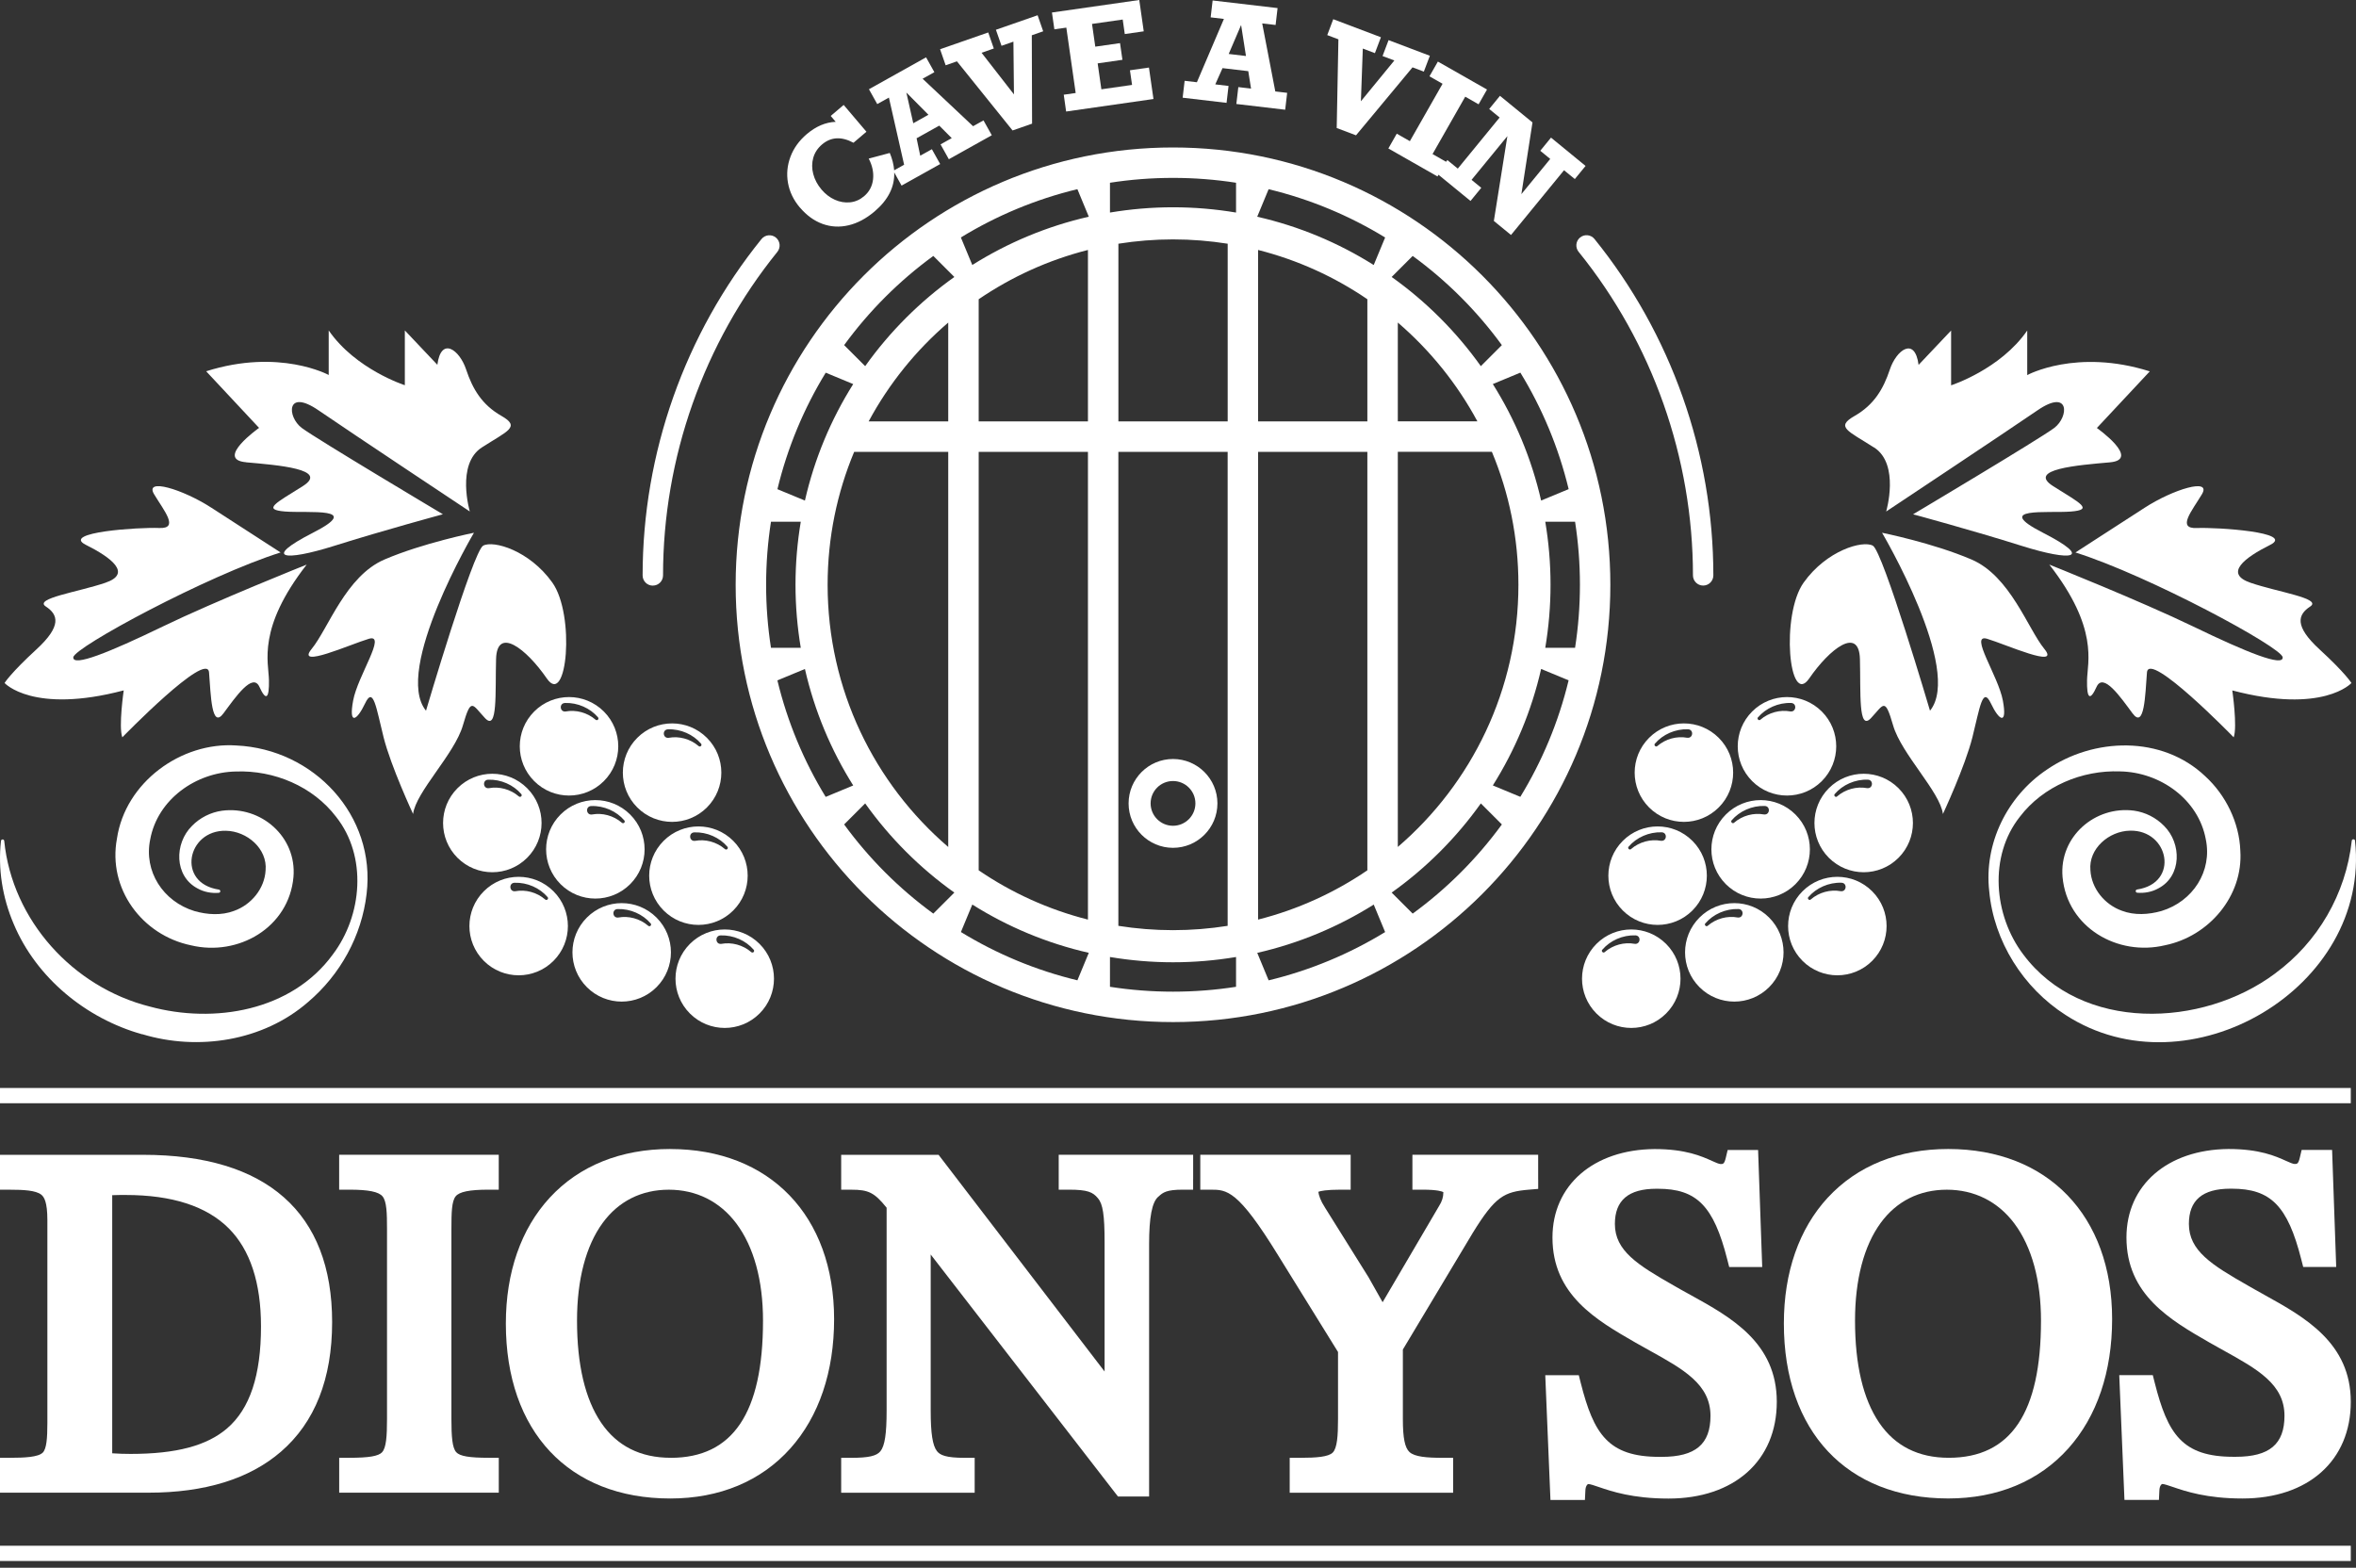 <svg width="284" height="189" viewBox="0 0 284 189" fill="none" xmlns="http://www.w3.org/2000/svg">
<rect x="0" y="0" width="284" height="189" fill="#333333" stroke="none"/>
<path d="M141.398 102.209C144.352 102.209 146.752 99.809 146.752 96.855C146.752 93.902 144.352 91.501 141.398 91.501C138.445 91.501 136.044 93.902 136.044 96.855C136.044 99.809 138.445 102.209 141.398 102.209ZM141.398 94.156C142.885 94.156 144.098 95.364 144.098 96.851C144.098 98.338 142.889 99.551 141.398 99.551C139.907 99.551 138.699 98.342 138.699 96.851C138.699 95.36 139.907 94.156 141.398 94.156Z" fill="white"/>
<path d="M88.679 70.498C88.679 99.612 112.284 123.217 141.398 123.217C170.512 123.217 194.117 99.612 194.117 70.498C194.117 41.384 170.516 17.779 141.398 17.779C112.279 17.779 88.679 41.384 88.679 70.498ZM99.531 44.927L102.849 46.303C100.17 50.56 98.179 55.291 97.028 60.347L93.714 58.974C94.926 53.948 96.909 49.22 99.535 44.931L99.531 44.927ZM114.303 54.472V102.107C105.405 94.471 99.764 83.144 99.764 70.498C99.764 64.816 100.903 59.404 102.964 54.472H114.303ZM104.709 50.802C107.155 46.258 110.416 42.219 114.303 38.889V50.802H104.709ZM92.35 70.498C92.35 67.913 92.55 65.373 92.936 62.899H96.528C96.114 65.369 95.893 67.909 95.893 70.498C95.893 73.087 96.114 75.627 96.528 78.097H92.936C92.55 75.619 92.35 73.083 92.35 70.498ZM93.714 82.022L97.028 80.649C98.179 85.7 100.174 90.436 102.849 94.692L99.531 96.069C96.905 91.779 94.922 87.052 93.71 82.026L93.714 82.022ZM183.269 96.064L179.951 94.688C182.63 90.432 184.621 85.7 185.772 80.645L189.086 82.017C187.873 87.044 185.891 91.771 183.265 96.06L183.269 96.064ZM179.836 54.468C181.897 59.4 183.035 64.812 183.035 70.494C183.035 83.14 177.394 94.467 168.497 102.103V54.468H179.836ZM168.497 50.797V38.885C172.38 42.219 175.645 46.254 178.091 50.797H168.497ZM190.45 70.494C190.45 73.079 190.249 75.619 189.864 78.093H186.272C186.685 75.623 186.907 73.083 186.907 70.494C186.907 67.905 186.685 65.365 186.272 62.895H189.864C190.249 65.373 190.45 67.909 190.45 70.494ZM189.086 58.97L185.772 60.343C184.621 55.291 182.626 50.556 179.951 46.299L183.269 44.923C185.895 49.212 187.878 53.94 189.09 58.966L189.086 58.97ZM170.291 30.855C174.408 33.858 178.038 37.488 181.04 41.605L178.505 44.141C175.547 39.987 171.909 36.349 167.755 33.391L170.291 30.855ZM178.505 96.855L181.04 99.391C178.038 103.508 174.408 107.138 170.291 110.14L167.755 107.605C171.909 104.647 175.547 101.009 178.505 96.855ZM152.926 22.81C157.952 24.022 162.68 26.005 166.969 28.631L165.592 31.949C161.336 29.27 156.604 27.279 151.549 26.128L152.922 22.814L152.926 22.81ZM151.656 50.802V30.134C156.428 31.343 160.873 33.375 164.826 36.074V50.802H151.656ZM164.826 54.472V104.921C160.869 107.617 156.428 109.653 151.656 110.861V54.472H164.826ZM165.592 109.047L166.969 112.365C162.68 114.991 157.952 116.973 152.926 118.186L151.553 114.872C156.604 113.721 161.34 111.726 165.596 109.051L165.592 109.047ZM133.799 22.031C136.277 21.646 138.813 21.446 141.398 21.446C143.983 21.446 146.523 21.646 148.997 22.031V25.624C146.527 25.21 143.987 24.989 141.398 24.989C138.809 24.989 136.269 25.21 133.799 25.624V22.031ZM134.815 50.802V29.381C136.961 29.041 139.161 28.86 141.402 28.86C143.643 28.86 145.843 29.041 147.989 29.381V50.802H134.815ZM147.985 54.472V111.615C145.839 111.955 143.639 112.135 141.398 112.135C139.157 112.135 136.957 111.955 134.811 111.615V54.472H147.985ZM133.799 115.372C136.269 115.785 138.809 116.007 141.398 116.007C143.987 116.007 146.527 115.785 148.997 115.372V118.964C146.519 119.349 143.983 119.55 141.398 119.55C138.813 119.55 136.273 119.349 133.799 118.964V115.372ZM129.874 22.81L131.247 26.124C126.196 27.275 121.46 29.27 117.204 31.945L115.827 28.627C120.116 26.001 124.844 24.018 129.87 22.806L129.874 22.81ZM117.974 50.802V36.074C121.931 33.379 126.372 31.343 131.144 30.134V50.802H117.974ZM131.144 54.472V110.861C126.372 109.653 121.927 107.621 117.974 104.921V54.472H131.144ZM117.204 109.047C121.46 111.726 126.191 113.717 131.247 114.868L129.874 118.182C124.848 116.969 120.12 114.987 115.831 112.361L117.208 109.042L117.204 109.047ZM112.505 110.14C108.388 107.138 104.758 103.508 101.755 99.391L104.291 96.855C107.249 101.009 110.887 104.647 115.041 107.605L112.505 110.14ZM112.505 30.855L115.041 33.391C110.887 36.349 107.249 39.987 104.291 44.141L101.755 41.605C104.758 37.488 108.388 33.858 112.505 30.855Z" fill="white"/>
<path d="M96.422 25.014C97.229 25.964 98.138 26.624 99.15 26.992C100.162 27.357 101.207 27.414 102.288 27.16C103.37 26.906 104.414 26.349 105.422 25.493C107.061 24.1 107.851 22.531 107.794 20.79L108.679 22.375L113.332 19.778L112.333 17.988L110.928 18.77L110.489 16.669L113.222 15.145L114.725 16.652L113.377 17.406L114.377 19.197L119.555 16.304L118.555 14.514L117.298 15.215L111.214 9.492L112.632 8.701L111.632 6.911L104.746 10.758L105.746 12.548L107.151 11.765L108.986 19.86L107.786 20.532C107.732 19.86 107.56 19.16 107.257 18.439L104.717 19.119C105.16 19.963 105.332 20.794 105.242 21.618C105.147 22.441 104.787 23.121 104.16 23.654C103.652 24.084 103.087 24.329 102.468 24.391C101.85 24.452 101.235 24.35 100.633 24.08C100.031 23.809 99.498 23.404 99.035 22.859C98.54 22.277 98.208 21.65 98.032 20.979C97.856 20.307 97.856 19.655 98.032 19.029C98.208 18.402 98.564 17.861 99.097 17.41C100.17 16.501 101.432 16.431 102.882 17.21L104.443 15.882L101.698 12.65L100.137 13.977L100.74 14.686C99.519 14.735 98.355 15.231 97.245 16.173C96.332 16.952 95.676 17.857 95.287 18.893C94.898 19.93 94.795 20.983 94.988 22.06C95.18 23.133 95.66 24.121 96.422 25.022V25.014ZM111.919 13.834L110.088 14.858L109.256 11.155L111.919 13.838V13.834Z" fill="white"/>
<path d="M115.352 7.394L122.058 15.727L124.41 14.907L124.377 4.252L125.749 3.773L125.077 1.839L120.051 3.589L120.727 5.522L122.161 5.022L122.226 11.38L118.322 6.362L119.797 5.846L119.125 3.912L113.32 5.936L113.992 7.87L115.352 7.394Z" fill="white"/>
<path d="M128.539 3.331L129.666 11.212L128.228 11.417L128.514 13.445L139.043 11.937L138.498 8.144L136.208 8.472L136.462 10.237L132.763 10.766L132.316 7.64L135.302 7.21L135.012 5.199L132.029 5.625L131.636 2.884L135.335 2.356L135.585 4.105L137.871 3.777L137.33 0L126.806 1.508L127.097 3.535L128.539 3.331Z" fill="white"/>
<path d="M148.092 10.36L146.494 10.172L147.367 8.214L150.472 8.578L150.804 10.68L149.271 10.5L149.034 12.536L154.921 13.228L155.158 11.192L153.729 11.024L152.151 2.823L153.765 3.011L154.003 0.975L146.174 0.057L145.937 2.093L147.535 2.282L144.278 9.914L142.799 9.742L142.561 11.778L147.854 12.4L148.092 10.364V10.36ZM149.607 3.015L150.193 6.751L148.112 6.505L149.607 3.015Z" fill="white"/>
<path d="M161.131 15.432L163.458 16.313L170.271 8.119L171.635 8.636L172.36 6.723L167.383 4.838L166.657 6.755L168.079 7.292L164.048 12.208L164.277 5.854L165.736 6.407L166.461 4.49L160.713 2.315L159.992 4.232L161.336 4.74L161.131 15.432Z" fill="white"/>
<path d="M173.892 10.098L169.951 17.017L168.37 16.116L167.358 17.898L173.282 21.273L173.396 21.065L177.26 24.227L178.558 22.642L177.386 21.683L181.704 16.411L180.074 26.636L182.143 28.328L188.533 20.524L189.836 21.585L191.13 20.004L186.964 16.591L185.67 18.177L186.87 19.16L183.392 23.404L184.732 14.76L180.811 11.552L179.513 13.138L180.77 14.166L175.727 20.327L174.47 19.299L174.257 19.561L174.294 19.491L172.684 18.574L176.625 11.655L178.234 12.576L179.25 10.794L173.327 7.423L172.311 9.201L173.892 10.098Z" fill="white"/>
<path d="M190.295 30.36C199.184 41.351 204.075 55.201 204.075 69.363C204.075 70.043 204.624 70.592 205.304 70.592C205.984 70.592 206.533 70.043 206.533 69.363C206.533 54.64 201.445 40.236 192.204 28.811C191.778 28.283 191.003 28.201 190.475 28.627C189.946 29.053 189.864 29.827 190.291 30.356L190.295 30.36Z" fill="white"/>
<path d="M78.696 70.596C79.376 70.596 79.925 70.047 79.925 69.367C79.925 55.205 84.821 41.351 93.706 30.364C94.132 29.835 94.05 29.061 93.522 28.635C92.993 28.209 92.219 28.291 91.793 28.819C82.551 40.245 77.463 54.648 77.463 69.371C77.463 70.051 78.012 70.6 78.692 70.6L78.696 70.596Z" fill="white"/>
<path d="M219.606 94.168C221.924 91.849 221.924 88.093 219.606 85.774C217.287 83.455 213.53 83.455 211.212 85.774C208.893 88.093 208.893 91.849 211.212 94.168C213.53 96.487 217.287 96.487 219.606 94.168ZM211.916 86.479C212.863 85.373 214.366 84.692 215.915 84.746C216.64 84.791 216.525 85.876 215.804 85.766C214.579 85.54 213.215 85.889 212.203 86.765C212.019 86.933 211.748 86.659 211.912 86.475L211.916 86.479Z" fill="white"/>
<path d="M228.852 103.414C231.17 101.095 231.17 97.339 228.852 95.02C226.533 92.701 222.777 92.701 220.458 95.02C218.139 97.339 218.139 101.095 220.458 103.414C222.777 105.732 226.533 105.732 228.852 103.414ZM221.453 96.015C221.269 96.183 220.999 95.909 221.163 95.725C222.109 94.618 223.612 93.938 225.161 93.992C225.886 94.037 225.771 95.122 225.05 95.012C223.825 94.786 222.461 95.135 221.449 96.011L221.453 96.015Z" fill="white"/>
<path d="M192.441 122.184C194.76 124.503 198.516 124.503 200.835 122.184C203.154 119.866 203.154 116.109 200.835 113.79C198.516 111.472 194.76 111.472 192.441 113.79C190.123 116.109 190.123 119.866 192.441 122.184ZM193.146 114.495C194.092 113.389 195.596 112.709 197.144 112.762C197.869 112.807 197.754 113.893 197.033 113.782C195.809 113.557 194.444 113.905 193.433 114.782C193.248 114.95 192.978 114.675 193.142 114.491L193.146 114.495Z" fill="white"/>
<path d="M195.616 101.37C193.298 103.688 193.298 107.445 195.616 109.763C197.935 112.082 201.691 112.082 204.01 109.763C206.329 107.445 206.329 103.688 204.01 101.37C201.691 99.051 197.935 99.051 195.616 101.37ZM200.208 101.361C198.984 101.136 197.619 101.484 196.608 102.361C196.423 102.529 196.153 102.254 196.317 102.07C197.263 100.964 198.766 100.284 200.315 100.337C201.04 100.382 200.925 101.468 200.204 101.357L200.208 101.361Z" fill="white"/>
<path d="M204.862 119.009C207.181 121.328 210.937 121.328 213.256 119.009C215.574 116.691 215.574 112.934 213.256 110.616C210.937 108.297 207.181 108.297 204.862 110.616C202.543 112.934 202.543 116.691 204.862 119.009ZM205.566 111.32C206.513 110.214 208.016 109.534 209.565 109.587C210.29 109.632 210.175 110.718 209.454 110.607C208.229 110.382 206.865 110.73 205.853 111.607C205.669 111.775 205.399 111.5 205.562 111.316L205.566 111.32Z" fill="white"/>
<path d="M198.787 88.949C196.468 91.267 196.468 95.024 198.787 97.343C201.106 99.661 204.862 99.661 207.181 97.343C209.5 95.024 209.5 91.267 207.181 88.949C204.862 86.63 201.106 86.63 198.787 88.949ZM203.379 88.941C202.154 88.715 200.79 89.064 199.778 89.94C199.594 90.108 199.324 89.834 199.488 89.649C200.434 88.543 201.937 87.863 203.486 87.916C204.211 87.962 204.096 89.047 203.375 88.936L203.379 88.941Z" fill="white"/>
<path d="M208.037 98.195C205.718 100.513 205.718 104.27 208.037 106.589C210.355 108.907 214.112 108.907 216.431 106.589C218.749 104.27 218.749 100.513 216.431 98.195C214.112 95.876 210.355 95.876 208.037 98.195ZM212.629 98.187C211.404 97.961 210.04 98.309 209.028 99.186C208.844 99.354 208.573 99.08 208.737 98.895C209.684 97.789 211.187 97.109 212.736 97.162C213.461 97.207 213.346 98.293 212.625 98.183L212.629 98.187Z" fill="white"/>
<path d="M217.283 115.839C219.602 118.157 223.358 118.157 225.677 115.839C227.995 113.52 227.995 109.763 225.677 107.445C223.358 105.126 219.602 105.126 217.283 107.445C214.964 109.763 214.964 113.52 217.283 115.839ZM217.988 108.149C218.934 107.043 220.437 106.363 221.986 106.417C222.711 106.462 222.596 107.547 221.875 107.437C220.65 107.211 219.286 107.56 218.274 108.436C218.09 108.604 217.82 108.33 217.983 108.145L217.988 108.149Z" fill="white"/>
<path d="M250.178 66.602C259.019 69.388 275.077 78.052 275.163 79.24C275.249 80.428 270.829 78.646 264.414 75.545C257.999 72.444 247.032 68.064 247.032 68.064C253.025 75.758 251.62 79.834 251.579 82.001C251.538 84.168 251.919 84.594 252.726 82.808C253.533 81.022 255.615 84.041 257.061 85.995C258.507 87.949 258.589 83.787 258.802 81.067C259.015 78.347 269.256 88.887 269.256 88.887C269.723 87.613 269.088 83.234 269.088 83.234C280.051 86.122 283.451 82.341 283.451 82.341C283.451 82.341 282.73 81.153 279.625 78.306C276.523 75.459 276.99 74.099 278.478 73.12C279.965 72.141 274.569 71.379 271.3 70.26C268.031 69.142 270.604 67.212 273.652 65.689C276.7 64.165 267.249 63.554 264.811 63.657C262.374 63.759 264.201 61.625 265.422 59.593C266.642 57.561 261.964 58.982 258.511 61.219C255.053 63.456 250.178 66.606 250.178 66.606V66.602Z" fill="white"/>
<path d="M218.09 81.788C220.535 78.232 224.091 75.451 224.202 79.453C224.312 83.455 223.981 88.236 225.537 86.569C227.094 84.901 227.205 84.013 228.204 87.458C229.204 90.903 233.874 95.462 234.206 98.129C234.206 98.129 236.872 92.423 237.761 88.883C238.65 85.344 238.982 82.677 239.986 84.791C240.985 86.905 241.985 87.458 241.432 84.459C240.875 81.456 237.319 76.344 239.543 77.011C241.768 77.679 248.437 80.678 246.434 78.232C244.435 75.787 242.321 69.449 237.651 67.45C232.981 65.451 226.869 64.226 226.869 64.226C226.869 64.226 236.651 80.788 232.649 85.68C232.649 85.68 226.979 66.451 225.758 65.783C224.538 65.115 220.199 66.34 217.422 70.228C214.645 74.119 215.644 85.344 218.09 81.788Z" fill="white"/>
<path d="M225.91 53.944C229.044 55.959 227.365 61.666 227.365 61.666C227.365 61.666 241.686 52.153 245.602 49.47C249.519 46.783 249.408 50.253 247.618 51.596C245.828 52.94 230.609 62.002 230.609 62.002C230.609 62.002 237.659 63.902 243.702 65.807C249.744 67.708 252.415 67.372 246.274 64.23C240.134 61.084 246.836 61.891 249.629 61.67C252.427 61.444 250.748 60.662 247.503 58.614C244.259 56.565 250.527 56.074 254.328 55.738C258.134 55.402 252.763 51.596 252.763 51.596L259.142 44.771C250.301 41.973 244.369 45.218 244.369 45.218V39.847C241.125 44.546 235.193 46.451 235.193 46.451V39.847L231.273 43.989C230.822 40.519 228.589 42.199 227.807 44.55C227.025 46.902 225.902 48.802 223.555 50.146C221.203 51.49 222.772 51.936 225.906 53.952L225.91 53.944Z" fill="white"/>
<path d="M274.25 117.359C265.458 123.921 250.903 124.462 243.886 115.056C240.322 110.349 239.711 103.221 243.48 98.465C246.295 94.774 250.969 92.828 255.553 92.996C260.403 93.078 265.008 96.376 265.893 101.177C266.696 105.024 264.344 108.67 260.551 109.825C259.006 110.263 257.306 110.374 255.782 109.796C253.709 109.059 252.108 107.121 251.985 104.909C251.747 102.308 254.221 100.186 256.765 100.141C261.46 100.034 262.751 106.453 257.622 107.232C257.527 107.24 257.454 107.314 257.445 107.408C257.437 107.514 257.515 107.609 257.622 107.621C258.482 107.695 259.404 107.539 260.202 107.084C263.005 105.593 262.996 101.677 260.862 99.563C259.908 98.58 258.601 97.916 257.232 97.728C252.546 97.113 248.208 100.866 248.626 105.728C249.183 111.816 255.27 115.323 260.981 113.954C266.257 112.885 270.423 108.027 270.055 102.549C269.932 99.162 268.301 95.847 265.827 93.582C260.608 88.625 252.362 88.896 246.696 92.808C241.94 96.019 239.134 101.71 239.789 107.437C240.338 113.471 243.886 119.095 248.986 122.356C263.799 131.987 285.814 119.112 283.881 101.349C283.864 101.116 283.5 101.132 283.491 101.349C282.783 107.781 279.387 113.594 274.25 117.354V117.359Z" fill="white"/>
<path d="M64.395 94.168C66.714 96.487 70.47 96.487 72.789 94.168C75.108 91.849 75.108 88.093 72.789 85.774C70.47 83.455 66.714 83.455 64.395 85.774C62.076 88.093 62.076 91.849 64.395 94.168ZM68.103 84.746C69.647 84.697 71.142 85.373 72.088 86.479C72.162 86.565 72.154 86.696 72.068 86.769C71.99 86.835 71.875 86.835 71.798 86.769C70.786 85.893 69.422 85.545 68.197 85.77C67.472 85.88 67.365 84.774 68.103 84.75V84.746Z" fill="white"/>
<path d="M55.149 95.02C52.83 97.339 52.83 101.095 55.149 103.414C57.468 105.732 61.224 105.732 63.543 103.414C65.862 101.095 65.862 97.339 63.543 95.02C61.224 92.701 57.468 92.701 55.149 95.02ZM62.818 96.015C62.74 96.081 62.625 96.081 62.547 96.015C61.535 95.139 60.171 94.79 58.946 95.016C58.221 95.126 58.115 94.02 58.852 93.996C60.397 93.947 61.892 94.623 62.838 95.729C62.912 95.815 62.904 95.946 62.818 96.019V96.015Z" fill="white"/>
<path d="M83.165 113.79C80.847 116.109 80.847 119.866 83.165 122.184C85.484 124.503 89.24 124.503 91.559 122.184C93.878 119.866 93.878 116.109 91.559 113.79C89.24 111.472 85.484 111.472 83.165 113.79ZM90.854 114.495C90.928 114.581 90.92 114.712 90.834 114.786C90.756 114.851 90.641 114.851 90.564 114.786C89.552 113.909 88.188 113.561 86.963 113.786C86.238 113.897 86.131 112.791 86.868 112.766C88.413 112.717 89.908 113.393 90.854 114.499V114.495Z" fill="white"/>
<path d="M79.995 101.37C77.676 103.688 77.676 107.445 79.995 109.763C82.314 112.082 86.07 112.082 88.389 109.763C90.707 107.445 90.707 103.688 88.389 101.37C86.07 99.051 82.314 99.051 79.995 101.37ZM87.664 102.365C87.586 102.431 87.471 102.431 87.393 102.365C86.381 101.488 85.017 101.14 83.792 101.366C83.067 101.476 82.961 100.37 83.698 100.345C85.243 100.296 86.738 100.972 87.684 102.078C87.758 102.164 87.75 102.295 87.664 102.369V102.365Z" fill="white"/>
<path d="M70.745 110.616C68.426 112.934 68.426 116.691 70.745 119.009C73.063 121.328 76.82 121.328 79.138 119.009C81.457 116.691 81.457 112.934 79.138 110.616C76.82 108.297 73.063 108.297 70.745 110.616ZM78.434 111.32C78.507 111.406 78.499 111.537 78.413 111.611C78.335 111.677 78.221 111.677 78.143 111.611C77.131 110.734 75.767 110.386 74.542 110.611C73.817 110.722 73.71 109.616 74.448 109.591C75.992 109.542 77.487 110.218 78.434 111.324V111.32Z" fill="white"/>
<path d="M85.214 97.343C87.532 95.024 87.532 91.267 85.214 88.949C82.895 86.63 79.138 86.63 76.82 88.949C74.501 91.267 74.501 95.024 76.82 97.343C79.138 99.661 82.895 99.661 85.214 97.343ZM80.523 87.921C82.068 87.871 83.563 88.547 84.509 89.653C84.583 89.74 84.575 89.871 84.489 89.944C84.411 90.01 84.296 90.01 84.218 89.944C83.206 89.068 81.842 88.719 80.617 88.945C79.892 89.055 79.786 87.949 80.523 87.925V87.921Z" fill="white"/>
<path d="M67.57 98.195C65.251 100.513 65.251 104.27 67.57 106.589C69.888 108.907 73.645 108.907 75.963 106.589C78.282 104.27 78.282 100.513 75.963 98.195C73.645 95.876 69.888 95.876 67.57 98.195ZM75.238 99.19C75.16 99.256 75.046 99.256 74.968 99.19C73.956 98.314 72.592 97.965 71.367 98.191C70.642 98.301 70.535 97.195 71.273 97.171C72.817 97.121 74.312 97.797 75.259 98.903C75.333 98.99 75.324 99.121 75.238 99.194V99.19Z" fill="white"/>
<path d="M58.324 107.445C56.005 109.763 56.005 113.52 58.324 115.839C60.642 118.157 64.399 118.157 66.718 115.839C69.036 113.52 69.036 109.763 66.718 107.445C64.399 105.126 60.642 105.126 58.324 107.445ZM66.013 108.149C66.087 108.235 66.079 108.367 65.993 108.44C65.915 108.506 65.8 108.506 65.722 108.44C64.71 107.564 63.346 107.215 62.121 107.441C61.396 107.551 61.29 106.445 62.027 106.421C63.572 106.372 65.067 107.047 66.013 108.154V108.149Z" fill="white"/>
<path d="M14.913 83.234C14.913 83.234 14.274 87.609 14.745 88.887C14.745 88.887 24.986 78.347 25.199 81.067C25.412 83.787 25.498 87.949 26.94 85.995C28.386 84.041 30.467 81.022 31.274 82.808C32.081 84.594 32.462 84.168 32.421 82.001C32.38 79.834 30.975 75.754 36.969 68.065C36.969 68.065 26.006 72.44 19.587 75.545C13.172 78.646 8.751 80.432 8.837 79.24C8.923 78.052 24.982 69.388 33.822 66.602C33.822 66.602 28.943 63.452 25.49 61.215C22.032 58.978 17.358 57.557 18.579 59.589C19.8 61.621 21.627 63.755 19.189 63.653C16.752 63.55 7.297 64.16 10.349 65.684C13.397 67.208 15.97 69.142 12.7 70.256C9.431 71.371 4.036 72.141 5.523 73.116C7.01 74.091 7.477 75.455 4.376 78.302C1.275 81.149 0.55 82.337 0.55 82.337C0.55 82.337 3.95 86.118 14.913 83.23V83.234Z" fill="white"/>
<path d="M58.242 65.783C57.021 66.451 51.351 85.68 51.351 85.68C47.349 80.788 57.132 64.226 57.132 64.226C57.132 64.226 51.02 65.447 46.349 67.45C41.679 69.449 39.57 75.787 37.566 78.232C35.567 80.678 42.236 77.675 44.457 77.011C46.681 76.344 43.121 81.456 42.568 84.459C42.011 87.462 43.015 86.905 44.014 84.791C45.014 82.677 45.35 85.348 46.239 88.883C47.128 92.419 49.795 98.129 49.795 98.129C50.127 95.462 54.797 90.903 55.796 87.458C56.796 84.013 56.906 84.901 58.463 86.569C60.02 88.236 59.684 83.455 59.798 79.453C59.909 75.451 63.465 78.232 65.911 81.788C68.356 85.344 69.356 74.119 66.578 70.228C63.801 66.336 59.463 65.115 58.242 65.783Z" fill="white"/>
<path d="M29.669 55.734C33.474 56.07 39.738 56.561 36.493 58.61C33.249 60.658 31.569 61.44 34.367 61.666C37.165 61.891 43.867 61.084 37.722 64.226C31.582 67.372 34.252 67.708 40.295 65.803C46.337 63.902 53.388 61.997 53.388 61.997C53.388 61.997 38.169 52.932 36.379 51.592C34.589 50.248 34.478 46.779 38.394 49.466C42.31 52.153 56.632 61.661 56.632 61.661C56.632 61.661 54.953 55.955 58.086 53.94C61.22 51.924 62.785 51.477 60.438 50.134C58.086 48.79 56.968 46.889 56.186 44.538C55.403 42.186 53.175 40.511 52.72 43.977L48.8 39.835V46.439C48.8 46.439 42.868 44.538 39.623 39.835V45.206C39.623 45.206 33.691 41.961 24.851 44.759L31.229 51.584C31.229 51.584 25.859 55.39 29.664 55.726L29.669 55.734Z" fill="white"/>
<path d="M17.129 124.671C23.884 126.723 31.729 125.511 37.132 120.804C41.024 117.506 43.601 112.824 44.191 107.764C45.337 98.301 37.828 90.301 28.484 89.871C21.835 89.416 15.101 94.319 14.097 101.099C12.971 107.129 17.116 112.738 23.019 113.962C28.73 115.331 34.822 111.824 35.375 105.737C35.792 100.874 31.454 97.121 26.768 97.736C25.399 97.924 24.093 98.584 23.138 99.571C21 101.689 20.996 105.605 23.798 107.097C24.601 107.551 25.518 107.707 26.379 107.633C26.473 107.625 26.547 107.551 26.555 107.457C26.563 107.351 26.485 107.256 26.379 107.244C21.25 106.466 22.54 100.046 27.235 100.153C29.779 100.198 32.249 102.316 32.016 104.921C31.893 107.133 30.291 109.071 28.218 109.809C26.694 110.386 24.994 110.276 23.45 109.837C19.652 108.678 17.305 105.036 18.108 101.189C18.992 96.388 23.601 93.091 28.447 93.008C33.032 92.841 37.706 94.786 40.52 98.478C44.289 103.238 43.678 110.362 40.114 115.069C35.145 121.885 25.809 123.454 18.05 121.344C8.829 119.022 1.472 110.98 0.509 101.37C0.476 101.144 0.157 101.14 0.12 101.37C-0.265 104.708 0.288 108.211 1.656 111.398C4.376 117.879 10.377 122.795 17.129 124.687V124.671Z" fill="white"/>
<path d="M283.372 131.162H0V133.001H283.372V131.162Z" fill="white"/>
<path d="M5.141 175.129C4.596 175.666 2.941 175.744 1.229 175.744H0V179.951H17.89C24.698 179.951 30.073 178.288 33.87 175.006C37.959 171.471 40.036 166.215 40.036 159.382C40.036 146.191 32.158 139.219 17.251 139.219H0V143.426H1.229C2.777 143.426 4.301 143.496 4.965 144.016C5.313 144.29 5.711 144.884 5.711 147.092V171.504C5.711 173.401 5.616 174.67 5.141 175.137V175.129ZM13.527 144.085C14.084 144.061 14.592 144.061 15.153 144.061C20.733 144.061 24.911 145.413 27.574 148.084C30.155 150.669 31.462 154.646 31.462 159.902C31.462 165.805 30.13 169.824 27.386 172.188C24.944 174.294 21.241 175.277 15.735 175.277C14.989 175.277 14.268 175.252 13.527 175.203V144.09V144.085Z" fill="white"/>
<path d="M46.066 175.071C45.623 175.546 44.477 175.743 42.117 175.743H40.888V179.95H60.125V175.743H58.896C56.565 175.743 55.439 175.55 55.001 175.075C54.513 174.547 54.415 173.158 54.415 171.089V148.136C54.415 146.162 54.452 144.822 54.923 144.228C55.369 143.671 56.594 143.421 58.892 143.421H60.121V139.214H40.884V143.421H42.113C44.423 143.421 45.66 143.671 46.119 144.236C46.611 144.838 46.652 146.231 46.652 148.132V171.085C46.652 173.154 46.553 174.543 46.062 175.067L46.066 175.071Z" fill="white"/>
<path d="M80.793 138.518C74.832 138.518 69.81 140.545 66.27 144.384C62.809 148.136 60.977 153.384 60.977 159.558C60.977 172.568 68.569 180.651 80.793 180.651C86.737 180.651 91.743 178.562 95.274 174.612C98.723 170.753 100.546 165.366 100.546 159.033C100.546 146.571 92.791 138.522 80.793 138.522V138.518ZM80.85 175.743C77.188 175.743 74.365 174.317 72.46 171.507C70.531 168.664 69.556 164.523 69.556 159.205C69.556 154.269 70.625 150.193 72.649 147.428C74.562 144.81 77.319 143.425 80.621 143.425C83.922 143.425 86.774 144.834 88.769 147.505C90.866 150.312 91.976 154.359 91.976 159.209C91.976 170.34 88.338 175.747 80.854 175.747L80.85 175.743Z" fill="white"/>
<path d="M143.827 142.192V139.214H127.621V143.421H128.85C131.115 143.421 131.734 143.72 132.336 144.441L132.344 144.453L132.352 144.466C132.942 145.133 133.151 146.506 133.151 149.713V165.342L113.508 139.701L113.139 139.218H101.398V143.425H102.627C104.684 143.425 105.401 143.761 106.876 145.596V170.045C106.876 172.867 106.658 174.289 106.13 174.952C105.675 175.526 104.692 175.747 102.627 175.747H101.398V179.954H117.49V175.747H116.261C114.024 175.747 113.319 175.423 112.943 174.94C112.414 174.26 112.189 172.793 112.189 170.041V151.237L134.396 179.938L134.765 180.413H138.517V149.996C138.517 146.752 138.866 144.933 139.611 144.281L139.628 144.269L139.644 144.257C140.197 143.741 140.635 143.421 142.594 143.421H143.823V142.192H143.827Z" fill="white"/>
<path d="M185.415 142.192V139.214H170.257V143.421H171.486C173.301 143.421 173.846 143.638 173.985 143.716C173.985 143.728 173.985 143.745 173.985 143.765C173.985 144.314 173.821 144.843 173.477 145.379L173.465 145.4L173.453 145.42L166.665 156.989L164.981 154.002L164.969 153.978L164.952 153.953L159.709 145.564L159.7 145.547L159.692 145.531C159.213 144.81 158.963 144.101 158.918 143.675C159.172 143.581 159.856 143.421 161.585 143.421H162.814V139.214H144.687V143.421H145.915C147.894 143.421 149.205 143.421 154.072 151.34L161.29 162.99V171.089C161.29 173.117 161.183 174.58 160.655 175.112C160.135 175.636 158.693 175.747 156.694 175.747H155.465V179.954H175.165V175.747H173.936C171.97 175.747 170.532 175.628 169.905 175.051C169.348 174.539 169.106 173.355 169.106 171.089V162.691L177.553 148.595C180.257 144.216 181.31 143.675 184.292 143.421L185.419 143.327V142.196L185.415 142.192Z" fill="white"/>
<path d="M214.18 168.992C214.18 161.859 208.654 158.803 203.775 156.108C203.382 155.891 202.989 155.674 202.599 155.457C202.337 155.305 202.063 155.149 201.796 154.998C197.376 152.482 194.664 150.778 194.664 147.558C194.664 144.699 196.303 143.31 199.67 143.31H199.83C204.533 143.31 206.569 145.379 208.208 151.823L208.445 152.749H212.423L212.378 151.479L211.968 139.828L211.927 138.64H208.257L208.031 139.586C207.855 140.332 207.691 140.332 207.421 140.332C207.212 140.332 206.827 140.16 206.381 139.959C205.115 139.39 203.206 138.525 199.437 138.525H199.425C192.075 138.595 187.139 142.884 187.139 149.193C187.139 156.104 192.448 159.156 197.135 161.851C197.696 162.175 198.257 162.486 198.814 162.793C202.935 165.079 206.188 166.882 206.188 170.688C206.188 174.108 204.373 175.632 200.309 175.632C200.211 175.632 200.129 175.632 200.043 175.632C193.853 175.632 192.112 172.879 190.547 166.714L190.314 165.788H186.271L186.324 167.066L186.848 179.651L186.897 180.831H191.051L191.109 179.663C191.133 179.135 191.367 178.909 191.453 178.909C191.678 178.909 192.186 179.081 192.723 179.266C194.247 179.786 196.799 180.659 201.125 180.659C209.056 180.659 214.18 176.083 214.18 169V168.992Z" fill="white"/>
<path d="M220.326 144.38C216.864 148.132 215.033 153.38 215.033 159.553C215.033 172.564 222.624 180.647 234.848 180.647C240.792 180.647 245.798 178.557 249.33 174.608C252.779 170.749 254.602 165.362 254.602 159.029C254.602 146.567 246.847 138.518 234.848 138.518C228.888 138.518 223.865 140.545 220.326 144.384V144.38ZM242.82 147.501C244.918 150.308 246.028 154.355 246.028 159.205C246.028 170.336 242.39 175.743 234.906 175.743C231.243 175.743 228.421 174.317 226.516 171.507C224.586 168.664 223.611 164.523 223.611 159.205C223.611 154.269 224.681 150.193 226.704 147.428C228.617 144.81 231.374 143.425 234.676 143.425C237.978 143.425 240.829 144.834 242.824 147.505L242.82 147.501Z" fill="white"/>
<path d="M272.967 156.104C272.573 155.887 272.18 155.67 271.791 155.449C271.529 155.297 271.254 155.141 270.988 154.99C266.568 152.475 263.856 150.77 263.856 147.551C263.856 144.691 265.494 143.302 268.862 143.302H269.022C273.724 143.302 275.76 145.371 277.399 151.815L277.637 152.741H281.614L281.569 151.471L281.16 139.82L281.119 138.632H277.448L277.223 139.579C277.047 140.324 276.883 140.324 276.612 140.324C276.404 140.324 276.019 140.152 275.572 139.951C274.306 139.382 272.397 138.518 268.628 138.518H268.616C261.267 138.587 256.33 142.876 256.33 149.185C256.33 156.096 261.64 159.148 266.326 161.843C266.887 162.167 267.453 162.478 268.006 162.786C272.127 165.072 275.379 166.874 275.379 170.68C275.379 174.1 273.565 175.624 269.501 175.624C269.403 175.624 269.321 175.624 269.235 175.624C263.045 175.624 261.304 172.871 259.739 166.706L259.505 165.78H255.462L255.515 167.058L256.04 179.643L256.089 180.823H260.243L260.3 179.655C260.325 179.127 260.558 178.902 260.644 178.902C260.869 178.902 261.377 179.074 261.914 179.258C263.438 179.778 265.99 180.651 270.316 180.651C278.247 180.651 283.372 176.075 283.372 168.992C283.372 161.909 277.846 158.804 272.967 156.108V156.104Z" fill="white"/>
<path d="M283.372 186.347H0V188.185H283.372V186.347Z" fill="white"/>
</svg>
